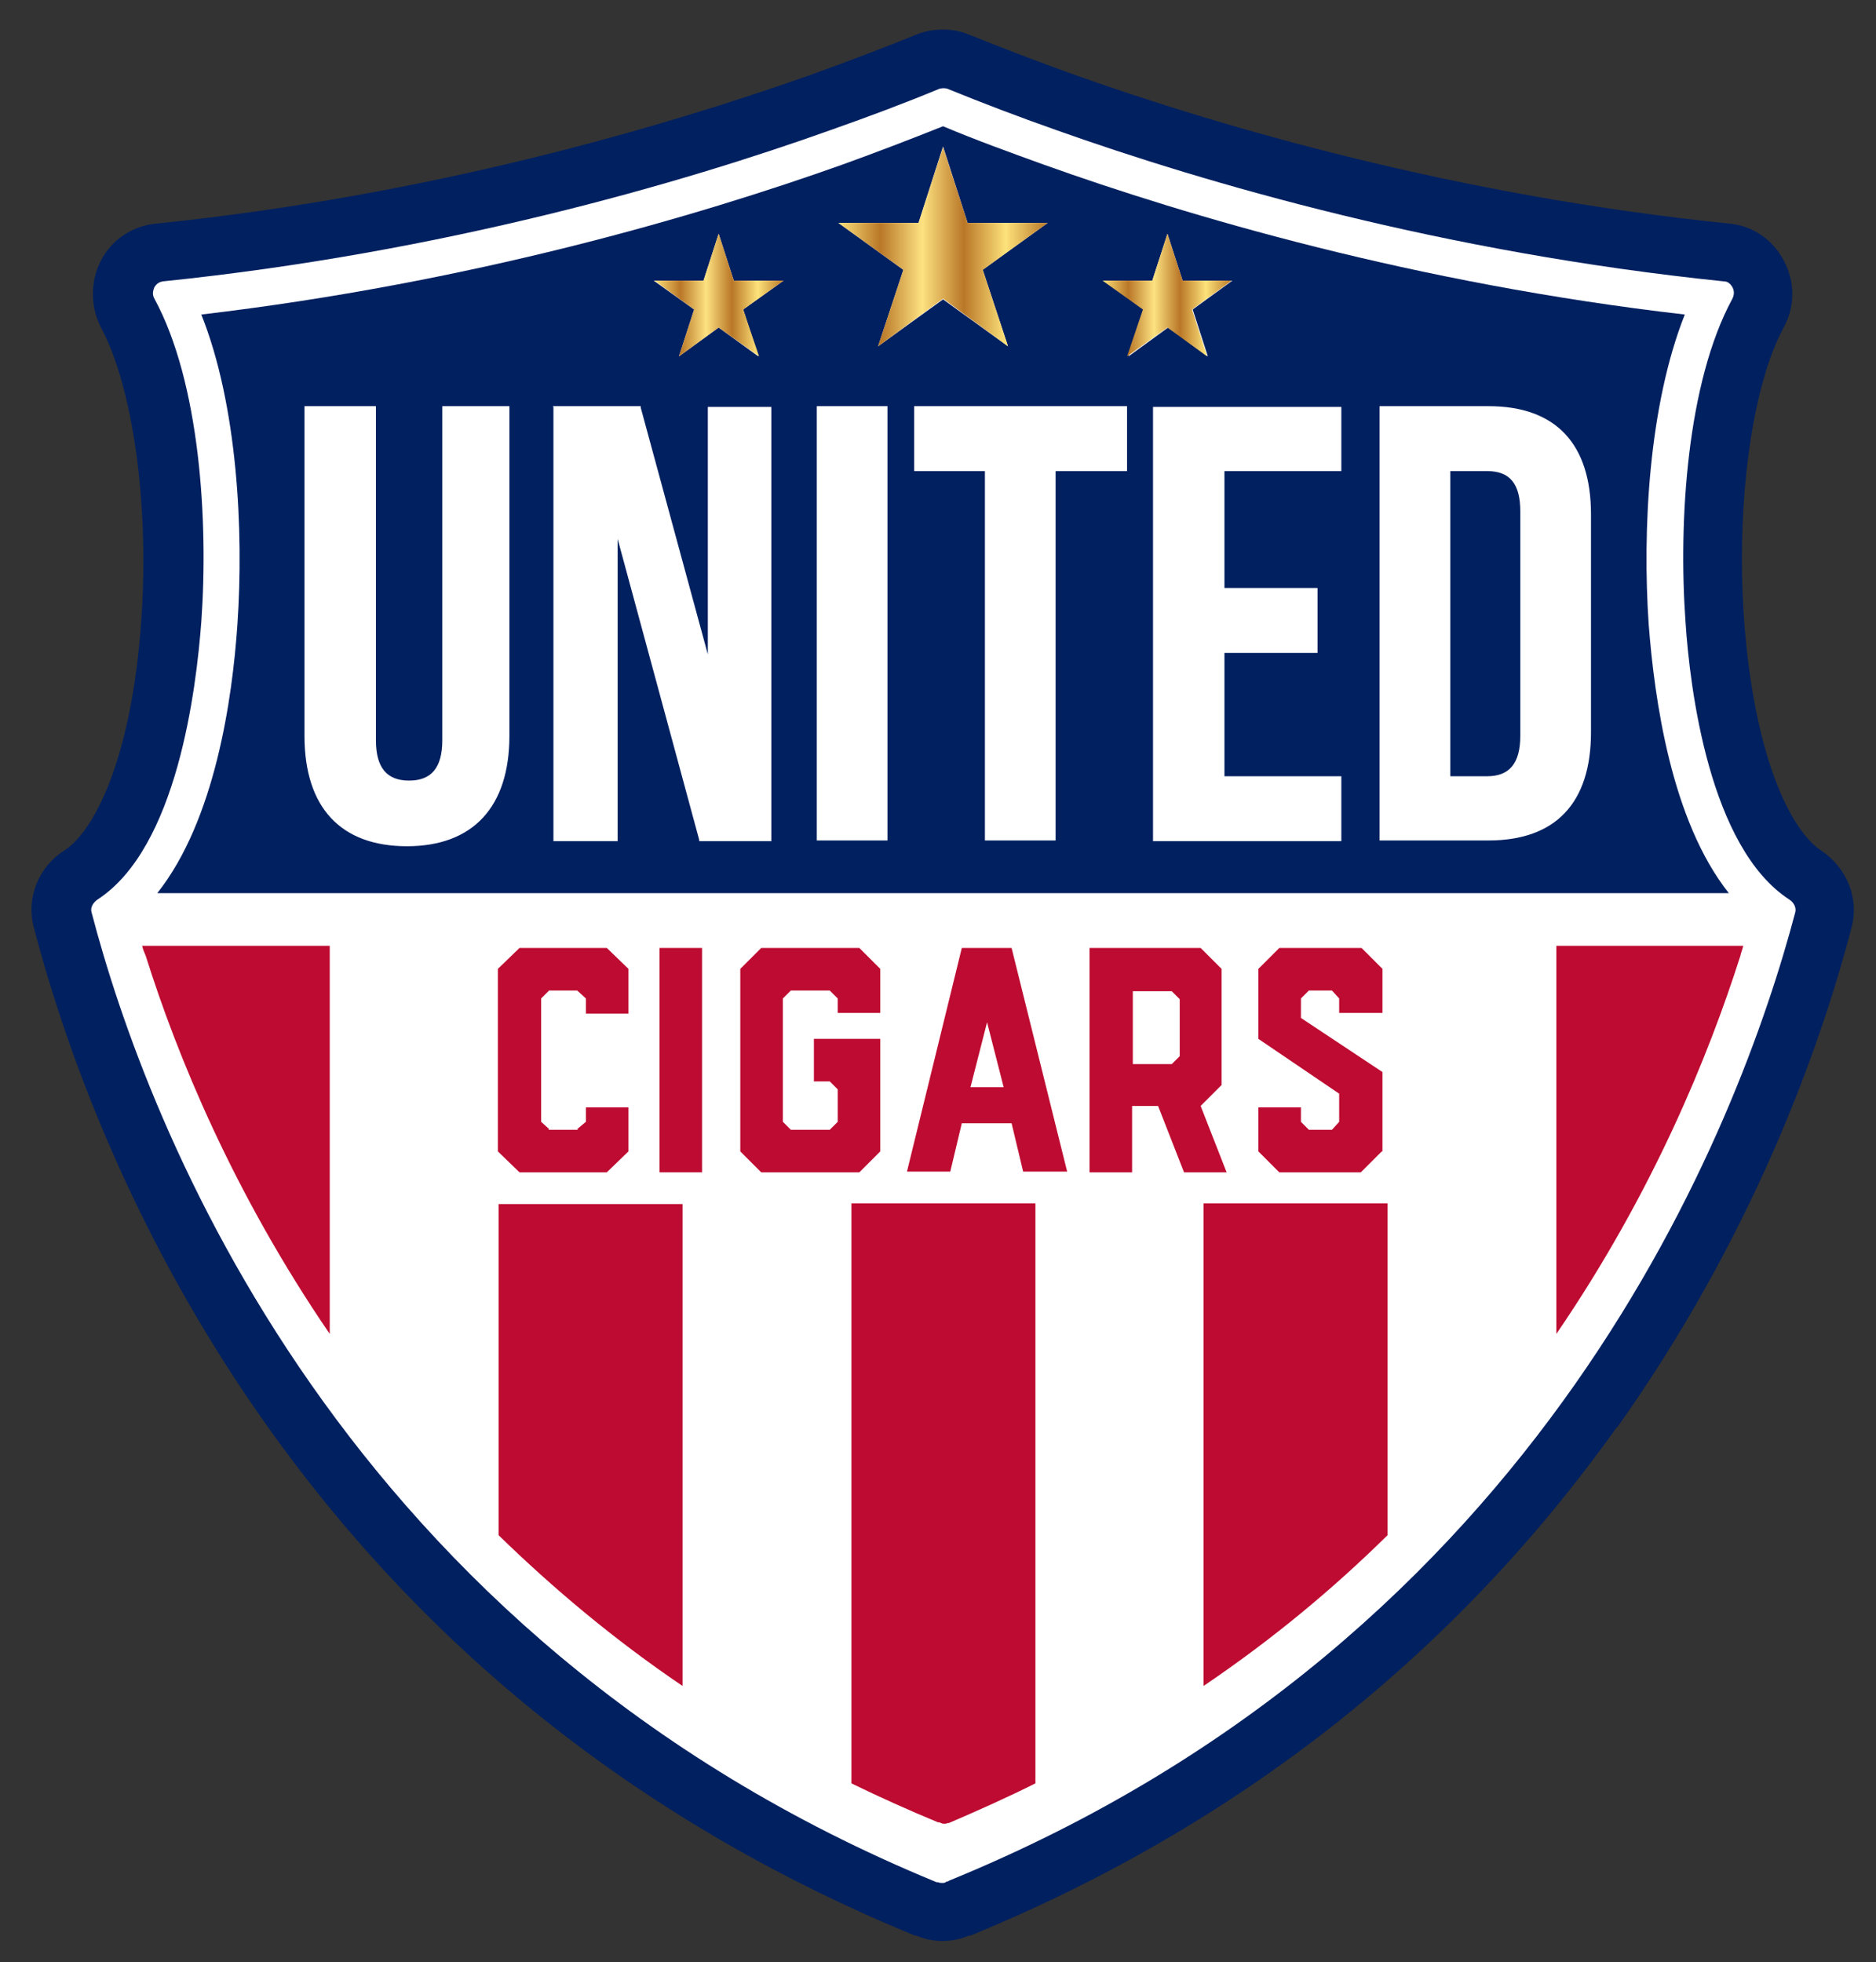 <?xml version="1.0" encoding="UTF-8"?>
<svg id="Layer_2" xmlns="http://www.w3.org/2000/svg" xmlns:xlink="http://www.w3.org/1999/xlink" version="1.1" viewBox="0 0 260 272">
  <rect x="0" y="0" width="260" height="272" fill="#333333" stroke="none"/>
  <!-- Generator: Adobe Illustrator 29.4.0, SVG Export Plug-In . SVG Version: 2.1.0 Build 152)  -->
  <defs>
    <style>
      .st0 {
        fill: url(#linear-gradient2);
      }

      .st1 {
        fill: url(#linear-gradient1);
      }

      .st2 {
        fill: #be0b31;
      }

      .st3 {
        fill: url(#linear-gradient);
      }

      .st4 {
        fill: #fff;
      }

      .st5 {
        fill: #002060;
      }
    </style>
    <linearGradient id="linear-gradient" x1="116.2" y1="239.8" x2="145.2" y2="239.8" gradientTransform="translate(0 274) scale(1 -1)" gradientUnits="userSpaceOnUse">
      <stop offset="0" stop-color="#fde17b"/>
      <stop offset="0" stop-color="#fde17b"/>
      <stop offset=".2" stop-color="#b97727"/>
      <stop offset=".4" stop-color="#fde281"/>
      <stop offset=".6" stop-color="#b97727"/>
      <stop offset=".8" stop-color="#fde27a"/>
      <stop offset="1" stop-color="#b97727"/>
    </linearGradient>
    <linearGradient id="linear-gradient1" x1="90.7" y1="233.1" x2="108.6" y2="233.1" gradientTransform="translate(0 274) scale(1 -1)" gradientUnits="userSpaceOnUse">
      <stop offset="0" stop-color="#fde17b"/>
      <stop offset="0" stop-color="#fde17b"/>
      <stop offset=".2" stop-color="#b97727"/>
      <stop offset=".4" stop-color="#fde281"/>
      <stop offset=".6" stop-color="#b97727"/>
      <stop offset=".8" stop-color="#fde27a"/>
      <stop offset="1" stop-color="#b97727"/>
    </linearGradient>
    <linearGradient id="linear-gradient2" x1="152.8" y1="233.1" x2="170.7" y2="233.1" gradientTransform="translate(0 274) scale(1 -1)" gradientUnits="userSpaceOnUse">
      <stop offset="0" stop-color="#fde17b"/>
      <stop offset="0" stop-color="#fde17b"/>
      <stop offset=".2" stop-color="#b97727"/>
      <stop offset=".4" stop-color="#fde281"/>
      <stop offset=".6" stop-color="#b97727"/>
      <stop offset=".8" stop-color="#fde27a"/>
      <stop offset="1" stop-color="#b97727"/>
    </linearGradient>
  </defs>
  <g>
    <path class="st4" d="M243.1,36.4c-18.8,64.7,10,87.4,9.9,87.9-21.1,99.7-116.9,142.2-123.9,139.7C43.9,233.2,1.3,133.2,8.9,124.6c29.2-33,5.3-87.5,7.9-87.9,54.3-6.8,83.6-17.8,113.3-27.7,64.1,22.1,113.6,25.3,113,27.4Z"/>
    <path class="st5" d="M224.1,197.9c18.6-26.2,28-52.1,32.5-69.3,1.1-4-.6-8.3-4.2-10.7-4.1-2.7-9.3-12.7-10.7-32.2-1.1-16,1.1-32.2,5.5-40.3,1.6-2.9,1.6-6.4,0-9.3-1.5-2.9-4.3-4.8-7.5-5.1-38.1-3.9-70.4-13.4-90.7-20.6-5-1.8-10-3.7-14.7-5.6-1.2-.5-2.4-.7-3.6-.7s-2.5.2-3.7.7c-4.7,1.9-9.7,3.8-14.7,5.6-20.4,7.2-52.6,16.7-90.7,20.6-3.2.3-6.1,2.2-7.6,5.1s-1.5,6.4,0,9.3c4.4,8.2,6.7,24.4,5.6,40.3-1.3,19.5-6.6,29.6-10.7,32.2-3.6,2.3-5.3,6.6-4.2,10.7,4.5,17.2,13.9,43.2,32.5,69.3,22.5,31.6,52.6,55.2,89.6,70.4h.2c2.3,1,4.9,1,7.3,0h.2c37-15.2,67.1-38.9,89.6-70.5M131.4,260.8s-.2,0-.2,0c-.2.2-.4.2-.6.2h0c-.2,0-.4,0-.6-.1h-.2C47.1,226.9,20.3,155.6,12.7,126.5c-.2-.6.1-1.3.8-1.8,11.1-7.2,13.7-29.3,14.4-38.5,1-14-.2-33.2-6.5-44.8-.4-.7-.1-1.3,0-1.6.2-.3.5-.7,1.2-.8,38.9-4,71.9-13.6,92.6-21,5.1-1.8,10.2-3.7,15-5.7.4-.1.8-.1,1.1,0,4.9,2,9.9,3.9,15,5.7,20.8,7.4,53.7,17,92.6,21,.7,0,1,.5,1.2.8.1.2.4.8,0,1.6-6.3,11.6-7.5,30.8-6.5,44.8.6,9.2,3.3,31.3,14.4,38.5.6.4,1,1.1.8,1.8-7.7,29.1-34.5,100.4-117.3,134.2,0,0,0,0,0,0Z"/>
    <path class="st5" d="M210.7,102v-31.1c0-3.8-1.4-5.6-4.6-5.6h-5.1v42.3h5.1c3.1,0,4.6-1.8,4.6-5.6"/>
    <path class="st5" d="M21.8,123.8h217.8c-8-10.1-10.3-26.9-11.1-37.2-.9-13.1,0-30.4,5-43-37.3-4.3-68.8-13.6-88.9-20.8-4.7-1.7-9.4-3.4-13.9-5.3-4.5,1.8-9.2,3.6-13.9,5.3-20.2,7.2-51.6,16.4-88.9,20.8,5,12.5,5.9,29.9,5,43-.7,10.3-3.1,27.1-11.1,37.2M156.1,65.3h-9.8v51.2h-9.8v-51.2h-9.8v-9h29.5v9h0ZM191.2,56.3h15.1c9.3,0,14.2,5.2,14.2,15v30.2c0,9.8-4.9,15-14.2,15h-15.1v-60.2ZM185.9,65.3h-16.2v16.2h12.9v9h-12.9v17.1h16.2v9h-26.1v-60.2h26.1v9h0ZM159.7,38.9l2.1-6.5,2.1,6.5h6.9l-5.5,4,2.1,6.5-5.5-4-5.5,4,2.1-6.5-5.5-4h6.8-.1ZM127.3,30.9l3.4-10.6,3.4,10.6h11.1l-9,6.5,3.5,10.6-9-6.5-9,6.5,3.5-10.6-9-6.5s11.1,0,11.1,0ZM113.2,56.3h9.8v60.2h-9.8v-60.2ZM97.5,38.9l2.1-6.5,2.1,6.5h6.9l-5.6,4,2.1,6.5-5.5-4-5.5,4,2.1-6.5-5.6-4h6.9ZM76.6,56.3h12.2v.2l9.3,34.2v-34.3h8.8v60.2h-10v-.2l-11.3-41.7v41.9h-8.9v-60.2h0ZM42.3,56.3h9.8v46.3c0,3.8,1.5,5.6,4.6,5.6s4.6-1.8,4.6-5.6v-46.3h9.3v45.7c0,9.8-5,15.3-14.2,15.3s-14.2-5.4-14.2-15.3v-45.7h.1Z"/>
    <path class="st2" d="M19.7,131.1c.1.5.3.9.5,1.4,4.3,13.7,12.1,32.8,25.5,52.4v-53.8h-25.9"/>
    <path class="st2" d="M241.2,131.1h-25.5v53.8c13.4-19.6,21.1-38.6,25.5-52.4.1-.5.3-.9.4-1.4h-.4"/>
    <path class="st2" d="M118,247.2c3.9,1.9,7.9,3.7,12,5.4h.2c.2.1.4.2.6.2s.4,0,.5-.1h.2c4.2-1.8,8.2-3.6,12-5.5v-80.4h-25.5v80.4"/>
    <path class="st2" d="M166.8,233.7c9.6-6.5,18-13.5,25.5-20.9v-46h-25.5v66.8"/>
    <path class="st2" d="M69.1,212.8c7.5,7.3,15.9,14.4,25.5,20.9v-66.8h-25.5v46"/>
  </g>
  <polygon class="st3" points="127.3 30.9 130.7 20.4 134.1 30.9 145.2 30.9 136.2 37.4 139.7 48 130.7 41.4 121.7 48 125.2 37.4 116.2 30.9 127.3 30.9"/>
  <polygon class="st1" points="97.5 38.9 99.6 32.4 101.7 38.9 108.6 38.9 103 42.9 105.2 49.4 99.6 45.4 94.1 49.4 96.2 42.9 90.7 38.9 97.5 38.9"/>
  <polygon class="st0" points="159.7 38.9 161.8 32.4 163.9 38.9 170.7 38.9 165.2 42.9 167.3 49.4 161.8 45.4 156.2 49.4 158.4 42.9 152.8 38.9 159.7 38.9"/>
  <g>
    <polyline class="st2" points="87.1 159.6 84.1 162.5 72 162.5 69 159.6 69 134.3 72 131.4 84.1 131.4 87.1 134.3 87.1 140.5 81.2 140.5 81.2 138.4 80 137.3 76.1 137.3 75 138.4 75 155.5 76.1 156.5 76 156.6 80.1 156.6 80 156.5 81.2 155.5 81.2 153.5 87.1 153.5 87.1 159.6"/>
    <rect class="st2" x="91.4" y="131.4" width="5.9" height="31.1"/>
    <polyline class="st2" points="122 159.6 119.1 162.5 105.5 162.5 102.6 159.6 102.6 134.3 105.5 131.4 119.1 131.4 122 134.3 122 140.4 116.1 140.4 116.1 138.4 115 137.3 109.6 137.3 108.5 138.4 108.5 155.5 109.6 156.6 115 156.6 116.1 155.5 116.1 151 115 149.9 112.8 149.9 112.8 144 122 144 122 159.6"/>
    <path class="st2" d="M170,162.5h-5.9l-3.6-9.2h-3.6v9.2h-5.9v-31.1h15.4l2.9,2.9v16.1l-2.9,2.9,3.6,9.2M163.5,146.4v-7.9l-1.1-1.1h-5.4v10.1h5.4l1.1-1.1Z"/>
    <polyline class="st2" points="191.5 159.6 188.6 162.5 177.3 162.5 174.4 159.6 174.4 153.5 180.3 153.5 180.3 155.5 181.4 156.6 184.6 156.6 185.6 155.5 185.6 151.6 174.4 144 174.4 134.3 177.3 131.4 188.7 131.4 191.6 134.3 191.6 140.4 185.6 140.4 185.6 138.4 184.6 137.3 181.4 137.3 180.3 138.4 180.3 141.1 191.6 148.6 191.6 159.6 191.5 159.6"/>
    <path class="st2" d="M140.3,131.4h-7l-7.6,31h6l1.6-6.7h6.9l1.6,6.7h6.1l-7.7-31h0ZM134.5,150.7l2.3-9,2.3,9h-4.6Z"/>
  </g>
</svg>
